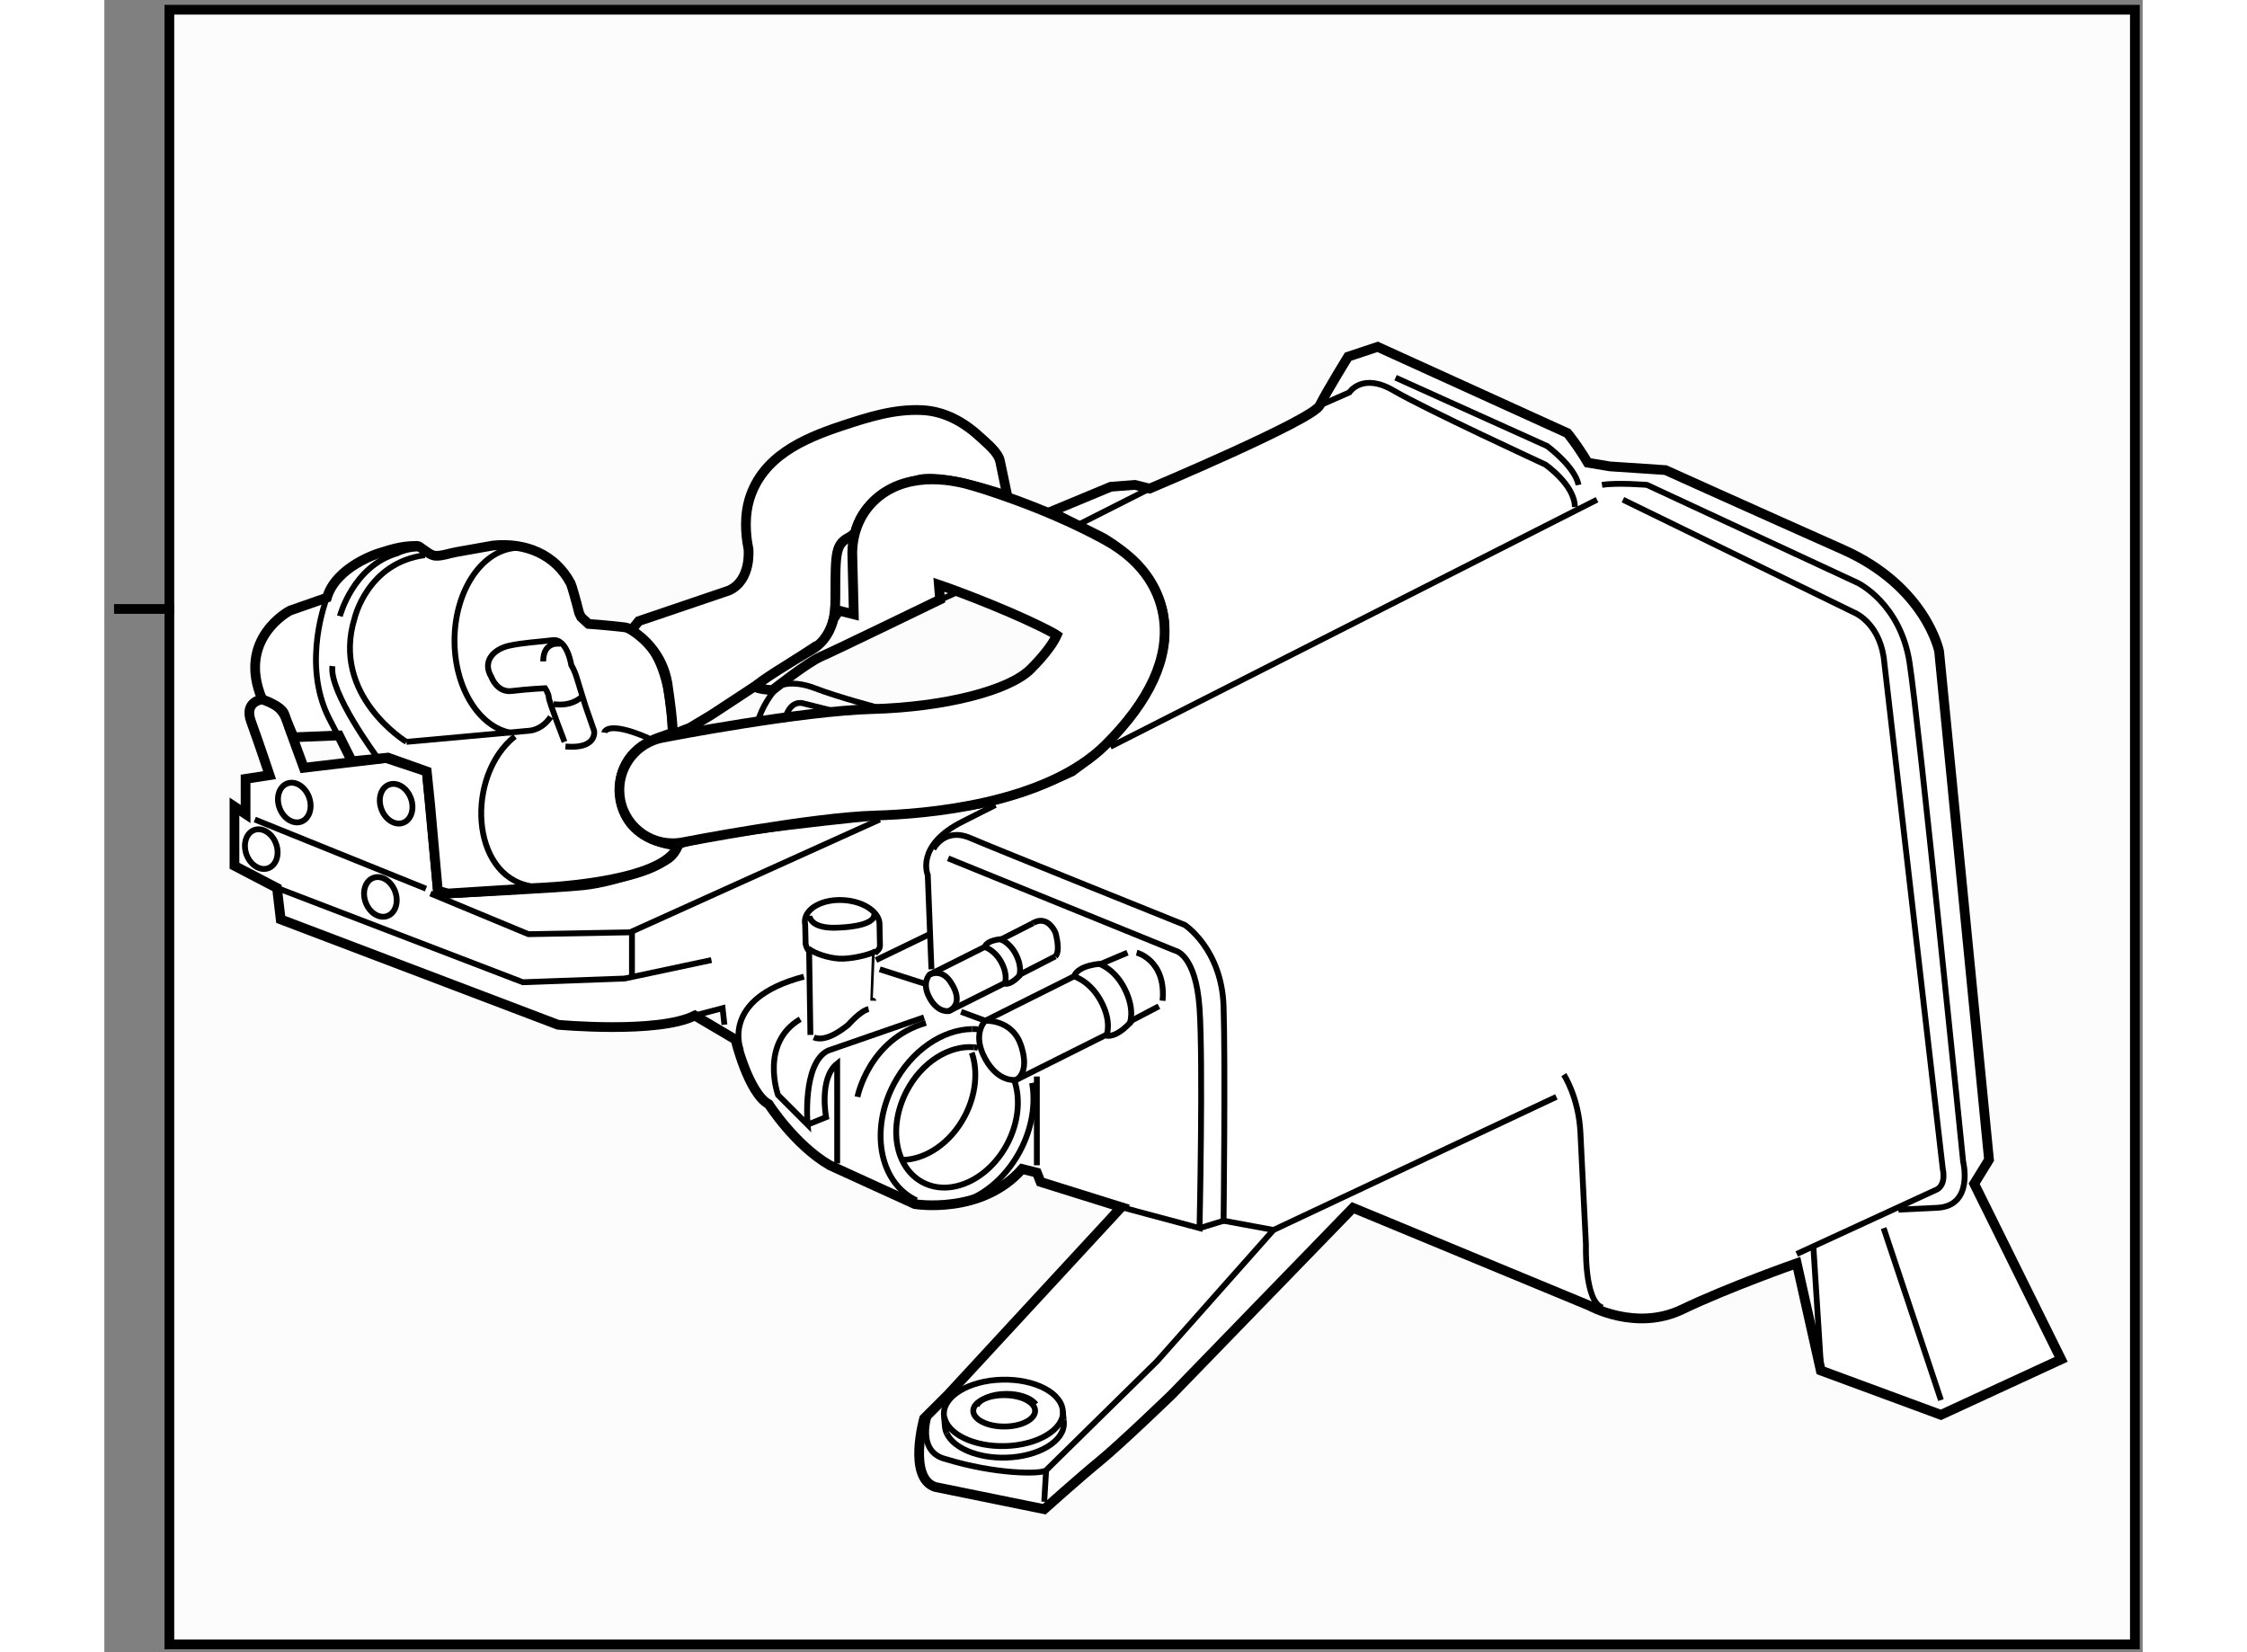 <?xml version="1.0" encoding="utf-8"?>
<!-- Generator: Adobe Illustrator 15.1.0, SVG Export Plug-In . SVG Version: 6.00 Build 0)  -->
<!DOCTYPE svg PUBLIC "-//W3C//DTD SVG 1.1//EN" "http://www.w3.org/Graphics/SVG/1.1/DTD/svg11.dtd">
<svg version="1.1" xmlns="http://www.w3.org/2000/svg" xmlns:xlink="http://www.w3.org/1999/xlink" x="0px" y="0px" width="244.8px"
	 height="180px" viewBox="133.659 54 104.741 84.9" enable-background="new 0 0 244.8 180" xml:space="preserve">
	
<rect x="133.659" y="54" width="104.741" height="84.9" fill="#808080" stroke="none"/>
	
<g><rect x="137" y="54.5" fill="#FCFCFC" stroke="#000000" stroke-width="0.5" width="101" height="84"></rect><line fill="none" stroke="#000000" stroke-width="0.5" x1="137.243" y1="85.292" x2="134.159" y2="85.292"></line></g><g><path fill="#FFFFFF" stroke="#000000" stroke-width="0.5" d="M150.797,99.723l-0.57-6.081l-2.09-0.688l-4.228,0.5l-0.762-2.091
				c-0.285-1.307-1.377-1.425-1.377-1.425s-0.95,0.096-0.571,1.14c0.382,1.044,0.952,2.755,0.952,2.755l-1.234,0.189v1.806
				l-0.571-0.38v3.041l2.186,1.14l0.19,1.615l14.251,5.414c0,0,5.129,0.476,7.028-0.474l2.091,1.235c0,0,0.664,2.755,1.71,3.323
				c0,0,1.33,2.091,3.136,3.137l4.369,1.994c0,0,3.421,0.57,5.512-1.805l0.759,0.19l0.19,0.476l4.147,1.297l-8.897,9.628
				l-1.236,1.234c0,0-0.854,3.041,0.571,3.516l5.604,1.141c0,0,1.805-1.615,2.85-2.472c1.047-0.854,3.707-3.419,3.707-3.419
				l9.309-9.595l12.161,5.034c0,0,2.374,1.329,4.75,0.19c2.376-1.141,5.891-2.375,5.891-2.375l1.234,5.51l6.176,2.279l6.176-2.85
				l-4.467-9.025l0.761-1.235l-2.564-26.126c0,0-0.666-3.325-4.94-5.225c-4.275-1.899-9.12-4.085-9.12-4.085l-2.851-0.19l-1.141-0.19
				c-0.568-0.95-1.045-1.519-1.045-1.519l-9.753-4.434l-1.521,0.505c0,0-1.076,1.743-1.457,2.503
				c-0.38,0.759-8.739,4.275-8.739,4.275l-0.762-0.19l-1.233,0.095l-3.088,1.283l2.659,1.33c0,0,3.279,1.758,3.184,4.845
				c0,0,0.236,3.516-4.75,7.172c0,0-2.778,1.33-5.106,1.711c-2.329,0.38-4.703,0.522-4.703,0.522s-9.215,0.879-10.499,1.543
				c0,0-0.021,0.477-0.546,0.762c-0.521,0.283-2.492,1.115-4.228,1.306c-1.376,0.149-7.124,0.428-7.124,0.428L150.797,99.723z"></path><path fill="none" stroke="#000000" stroke-width="0.3" d="M150.78,99.576l0.017,0.146l0.38,0.19l5.7-0.285
					c0,0,5.556-0.381,6.176-2.09"></path><path fill="none" stroke="#000000" stroke-width="0.3" d="M185.354,92.372c9.682-4.911,25.009-12.695,25.009-12.695"></path><path fill="none" stroke="#000000" stroke-width="0.3" d="M176.161,103.808l-0.189-4.844c0,0-0.665-1.521,1.806-2.755
					c0.264-0.135,0.846-0.426,1.669-0.843"></path><path fill="none" stroke="#000000" stroke-width="0.3" d="M177.492,84.428c0,0-6.84,3.039-8.36,4.085
					c-1.52,1.044-1.9,2.576-1.9,2.576l7.506-0.731c0,0,4.703-0.609,5.417-1.228c0.711-0.617,1.993-1.188,2.42-2.471
					C182.574,86.659,178.87,84.808,177.492,84.428z"></path><path fill="none" stroke="#000000" stroke-width="0.3" d="M182.527,103.144l-1.775,0.912c0,0-0.481,0.601-0.869,0.483
							l-2.818,1.413c0,0-0.559,0.127-0.996-0.668c-0.437-0.792,0.002-1.209,0.002-1.209l2.822-1.414
							c0.147-0.375,0.872-0.402,0.872-0.402l1.622-0.826"></path><path fill="none" stroke="#000000" stroke-width="0.3" d="M178.878,102.655c0,0,0.499,0.132,0.852,0.752
							c0.39,0.695,0.2,1.135,0.2,1.135"></path><path fill="none" stroke="#000000" stroke-width="0.3" d="M179.681,102.255c0,0,0.492,0.148,0.817,0.783
							c0.365,0.707,0.162,1.143,0.162,1.143"></path><path fill="none" stroke="#000000" stroke-width="0.3" d="M187.848,105.708l-1.364,0.716c0,0-0.778,0.967-1.402,0.78
							l-4.552,2.279c0,0-0.9,0.205-1.606-1.078c-0.705-1.278,0.002-1.953,0.002-1.953l4.558-2.281
							c0.236-0.604,1.406-0.648,1.406-0.648l1.344-0.57"></path><path fill="none" stroke="#000000" stroke-width="0.3" d="M183.461,104.162c0,0,0.803,0.213,1.371,1.214
							c0.632,1.121,0.325,1.833,0.325,1.833"></path><path fill="none" stroke="#000000" stroke-width="0.3" d="M184.754,103.516c0,0,0.796,0.241,1.32,1.263
							c0.59,1.142,0.262,1.846,0.262,1.846"></path><path fill="none" stroke="#000000" stroke-width="0.3" d="M181.387,101.433c0,0,0.666-0.475,1.141,0.476c0,0,0.286,0.949,0,1.235
					"></path><path fill="none" stroke="#000000" stroke-width="0.3" d="M186.706,102.952c0,0,1.522,0.382,1.332,2.471"></path><path fill="none" stroke="#000000" stroke-width="0.3" d="M176.07,104.075c0,0,0.662-0.362,1.138,0.493
					c0,0,0.661,0.963-0.144,1.384"></path><path fill="none" stroke="#000000" stroke-width="0.3" d="M169.84,102.746c0.33,0.256,0.997,0.471,1.551,0.513
					c0.563,0.043,1.548-0.174,1.916-0.384"></path><path fill="none" stroke="#000000" stroke-width="0.3" d="M173.169,105.423c0,0,0.085-2.436,0.083-2.436
					c0.15-0.152,0.247-0.194,0.263-0.389l-0.022-1.054c0.039-0.647-0.785-1.226-1.846-1.291c-1.059-0.066-1.948,0.407-1.99,1.057
					c-0.004,0.069,0.002,0.135,0.015,0.202l0.023,0.995c0.027,0.136,0.09,0.263,0.181,0.383l0.065,4.291"></path><path fill="none" stroke="#000000" stroke-width="0.3" d="M169.891,101.053c0,0,0,0.707,1.521,0.612c0,0,1.899-0.042,1.805-0.707
					"></path><line fill="none" stroke="#000000" stroke-width="0.3" x1="181.577" y1="113.879" x2="181.577" y2="109.317"></line><path fill="none" stroke="#000000" stroke-width="0.3" d="M185.915,116.031l4.022,1.077c0,0,0.19-8.551,0-11.305
					c-0.191-2.755-1.234-2.946-1.234-2.946l-11.686-4.75"></path><path fill="none" stroke="#000000" stroke-width="0.3" d="M176.258,97.633c0,0,0.57-1.142,1.898-0.57
					c1.331,0.57,11.021,4.466,11.021,4.466s1.9,1.235,1.995,4.18c0.095,2.945,0,11.021,0,11.021l-1.235,0.38"></path><path fill="none" stroke="#000000" stroke-width="0.3" d="M176.066,126.608c0,0-0.76,1.995,0.856,2.377
					c2.474,0.759,4.841,0.788,5.13,0.568l5.7-5.605l5.984-6.745"></path><line fill="none" stroke="#000000" stroke-width="0.3" x1="191.173" y1="116.729" x2="193.737" y2="117.203"></line><line fill="none" stroke="#000000" stroke-width="0.3" x1="208.273" y1="110.363" x2="193.737" y2="117.203"></line><path fill="none" stroke="#000000" stroke-width="0.3" d="M208.655,109.222c0,0,0.757,1.142,0.852,2.946l0.286,5.795
					c0,0-0.095,2.945,0.855,3.23"></path><line fill="none" stroke="#000000" stroke-width="0.3" x1="225.09" y1="117.108" x2="228.034" y2="125.944"></line><line fill="none" stroke="#000000" stroke-width="0.3" x1="221.479" y1="118.058" x2="221.858" y2="124.043"></line><path fill="none" stroke="#000000" stroke-width="0.3" d="M225.849,116.159l1.995-0.095c1.899-0.097,1.331-2.377,1.331-2.377
					s-2.282-22.61-2.756-25.65c-0.476-3.041-2.661-4.085-2.661-4.085l-10.83-5.035c0,0-1.55-0.127-2.311,0"></path><path fill="none" stroke="#000000" stroke-width="0.3" d="M196.112,74.833l1.521-0.666c0,0,0.664-1.045,2.28-0.095
					c1.614,0.949,7.79,3.799,7.79,3.799s1.52,1.046,1.52,2.186"></path><path fill="none" stroke="#000000" stroke-width="0.3" d="M211.693,79.677l11.876,5.796c0,0,1.235,0.476,1.521,2.278
					l3.039,26.317c0,0,0.19,0.76-0.285,1.045l-7.22,3.324"></path><path fill="none" stroke="#000000" stroke-width="0.3" d="M166.377,107.988c0,0-1.141-2.66,3.229-3.801"></path><line fill="none" stroke="#000000" stroke-width="0.3" x1="176.066" y1="102.003" x2="173.312" y2="103.334"></line><polyline fill="none" stroke="#000000" stroke-width="0.3" points="142.531,99.628 155.167,104.473 160.392,104.283 
					164.856,103.334 			"></polyline><path fill="none" stroke="#000000" stroke-width="0.3" d="M168.277,89.271c0,0,0.664-0.379,1.899,0.095
					c1.235,0.477,3.42,1.047,3.42,1.047"></path><path fill="none" stroke="#000000" stroke-width="0.3" d="M168.657,90.887c0,0,0.189-0.854,0.854-0.759l1.521,0.38"></path><line fill="none" stroke="#000000" stroke-width="0.3" x1="150.186" y1="99.666" x2="141.39" y2="96.112"></line><polyline fill="none" stroke="#000000" stroke-width="0.3" points="150.416,99.913 155.45,102.003 160.676,101.908 
					173.502,96.112 			"></polyline><line fill="none" stroke="#000000" stroke-width="0.3" x1="160.772" y1="101.908" x2="160.772" y2="104.188"></line><path fill="none" stroke="#000000" stroke-width="0.3" d="M169.417,106.372c-2.091,1.237-1.14,3.896-1.14,3.896l1.519,1.521
					c0,0-0.285-3.136,1.046-3.801l4.939-1.711"></path><path fill="none" stroke="#000000" stroke-width="0.3" d="M169.796,111.789l0.951-0.381c0,0-0.38-1.996,0.57-2.755v5.129"></path><path fill="none" stroke="#000000" stroke-width="0.3" d="M170.117,107.306c0.271,0.118,0.814,0.129,1.771-0.648
					c0,0,0.617-0.711,1.044-0.807"></path><line fill="none" stroke="#000000" stroke-width="0.3" x1="173.502" y1="103.808" x2="175.876" y2="104.568"></line><path fill="none" stroke="#000000" stroke-width="0.3" d="M178.925,106.452c0,0,1.322-0.08,1.797,1.157
					c0,0,0.564,1.375-0.192,1.874"></path><line fill="none" stroke="#000000" stroke-width="0.3" x1="177.682" y1="105.993" x2="178.925" y2="106.452"></line><path fill="none" stroke="#000000" stroke-width="0.3" d="M178.214,115.593c0.988-0.452,1.902-1.313,2.513-2.475
					c0.608-1.163,0.795-2.403,0.604-3.472"></path><path fill="none" stroke="#000000" stroke-width="0.3" d="M178.249,106.879c-1.504,0.021-3.11,1.088-4.023,2.833
					c-1.218,2.322-0.751,4.969,1.045,5.908c0.042,0.023,0.084,0.044,0.127,0.063"></path><path fill="none" stroke="#000000" stroke-width="0.3" d="M178.549,106.888c-0.099-0.008-0.199-0.011-0.3-0.009"></path><path fill="none" stroke="#000000" stroke-width="0.3" d="M178.349,107.814c-1.269-0.11-2.682,0.758-3.459,2.245
					c-0.971,1.848-0.598,3.954,0.83,4.702c1.43,0.748,3.373-0.143,4.342-1.991c0.581-1.107,0.681-2.309,0.357-3.254"></path><path fill="none" stroke="#000000" stroke-width="0.3" d="M174.681,113.602c1.194-0.021,2.469-0.869,3.196-2.257
					c0.58-1.107,0.68-2.308,0.356-3.252"></path><path fill="none" stroke="#000000" stroke-width="0.3" d="M178.547,107.838c-0.065-0.011-0.133-0.018-0.198-0.023"></path><path fill="none" stroke="#000000" stroke-width="0.3" d="M172.36,110.363c0,0,0.571-2.944,3.516-3.801"></path><polyline fill="none" stroke="#000000" stroke-width="0.3" points="164.001,106.184 165.428,105.804 165.522,106.657 			"></polyline><ellipse transform="matrix(0.939 -0.344 0.344 0.939 -23.705 56.992)" fill="none" stroke="#000000" stroke-width="0.3" cx="148.658" cy="95.257" rx="0.807" ry="1.045"></ellipse><ellipse transform="matrix(0.939 -0.344 0.344 0.939 -24 55.223)" fill="none" stroke="#000000" stroke-width="0.3" cx="143.433" cy="95.163" rx="0.807" ry="1.045"></ellipse><path fill="none" stroke="#000000" stroke-width="0.3" d="M142.482,97.356c0.197,0.54,0.021,1.104-0.399,1.257
					c-0.418,0.154-0.92-0.16-1.12-0.702c-0.195-0.543-0.018-1.104,0.399-1.26C141.783,96.499,142.283,96.813,142.482,97.356z"></path><ellipse transform="matrix(0.939 -0.343 0.343 0.939 -25.368 56.82)" fill="none" stroke="#000000" stroke-width="0.3" cx="147.898" cy="100.104" rx="0.808" ry="1.045"></ellipse><line fill="none" stroke="#000000" stroke-width="0.3" x1="187.373" y1="79.108" x2="183.62" y2="81.007"></line><path fill="none" stroke="#000000" stroke-width="0.3" d="M200.01,73.407l7.789,3.515c0,0,1.424,1.044,1.613,1.996"></path><path fill="none" stroke="#000000" stroke-width="0.3" d="M182.954,126.956c-0.017-0.172-0.041-0.428-0.041-0.428
						c-0.041-0.948-1.446-1.679-3.135-1.632c-1.687,0.045-3.021,0.848-2.978,1.795c0.002,0.046,0.056,0.634,0.056,0.634
						c0.011,0.115,0.045,0.229,0.094,0.334"></path><path fill="none" stroke="#000000" stroke-width="0.3" d="M176.95,127.659c0.351,0.75,1.59,1.282,3.036,1.242
						c1.688-0.045,3.022-0.85,2.98-1.796c-0.001-0.018-0.006-0.075-0.013-0.149"></path><path fill="none" stroke="#000000" stroke-width="0.3" d="M182.924,126.511c0.042,0.946-1.292,1.751-2.979,1.796
						c-1.606,0.043-2.955-0.616-3.121-1.495"></path><path fill="none" stroke="#000000" stroke-width="0.3" d="M179.896,127.303c-0.878,0-1.59-0.363-1.587-0.808
						c0-0.445,0.711-0.806,1.589-0.804c0.878,0.001,1.59,0.362,1.59,0.809C181.484,126.943,180.772,127.306,179.896,127.303z"></path><path fill="none" stroke="#000000" stroke-width="0.3" d="M178.48,126.235c0.171-0.351,0.797-0.609,1.543-0.609
						c0.688,0.001,1.275,0.223,1.495,0.535"></path><line fill="none" stroke="#000000" stroke-width="0.3" x1="182.053" y1="129.554" x2="181.957" y2="131.168"></line></g>



	
<g><path fill="#FFFFFF" stroke="#000000" stroke-width="0.5" d="M158.54,86.06c0.653,0.045,1.771,0.156,1.852,0.173
							c0,0,2.375,0.284,2.472,5.415l-0.714,0.252c-2.137,0.761-1.996,2.599-1.996,2.599c-0.046,2.85,2.992,2.945,2.992,2.945
							l-0.093,0.189c-1.046,1.805-7.222,1.995-7.222,1.995l-4.513,0.285l-0.521-0.143l-0.396-4.427l-0.174-1.702l-1.995-0.711
							l-1.853,0.189l-0.665-1.329l-2.327,0.095c0,0-0.334-0.761-0.476-1.188c-0.144-0.427-1.141-0.76-1.141-0.76
							c-1.33-3.136,1.425-4.561,1.425-4.561l1.9-0.664c0.477-1.615,2.661-2.281,2.661-2.281c0.579-0.173,1.092-0.38,1.976-0.382
							c0.09,0,0.168,0.08,0.254,0.138c0.225,0.15,0.449,0.353,0.685,0.371c0.307,0.025,0.764-0.139,1.072-0.191
							c0.633-0.109,1.266-0.227,1.897-0.337c1.633-0.162,3.18,0.428,3.985,1.954c0.049,0.095,0.288,0.933,0.43,1.51l0.104,0.216
							L158.54,86.06z"></path><path fill="none" stroke="#000000" stroke-width="0.3" d="M149.181,92.121c0,0-3.895-2.373-2.659-6.363
							c0,0,0.664-2.851,3.608-3.231"></path><path fill="none" stroke="#000000" stroke-width="0.3" d="M145.096,84.713c0,0-1.329,3.324,0.097,6.174l1.233,2.376"></path><path fill="none" stroke="#000000" stroke-width="0.3" d="M145.762,85.663c0,0,0.664-2.565,2.945-3.231
							c0,0,0.564-0.299,1.279-0.244"></path><path fill="none" stroke="#000000" stroke-width="0.3" d="M147.66,92.883c0,0-2.468-3.326-2.279-4.655"></path><path fill="none" stroke="#000000" stroke-width="0.3" d="M159.347,91.647c0,0,0.096-0.665,2.279,0.286"></path><path fill="none" stroke="#000000" stroke-width="0.3" d="M157.353,92.36c1.662,0.143,1.473-0.808,1.473-0.808l-0.43-1.234
							c-0.474-1.474-0.466-1.657-0.745-2.151c0,0-0.204-1.365-0.963-1.271c-0.736,0.093-1.504,0.124-2.233,0.285
							c-0.773,0.174-1.407,0.789-0.903,1.616c0,0,0.285,0.807,1.046,0.711c0.759-0.095,1.709-0.143,1.709-0.143
							s0.191,0.285,0.191,0.477c0,0.19,0.807,2.278,0.807,2.278"></path><path fill="none" stroke="#000000" stroke-width="0.3" d="M156.732,90.176c0,0,0.856,0.189,1.473-0.382"></path><path fill="none" stroke="#000000" stroke-width="0.3" d="M149.181,92.121l6.27-0.568c0,0,0.666,0,1.141-0.713"></path><path fill="none" stroke="#000000" stroke-width="0.3" d="M154.755,91.839c-2.533,2.025-2.295,7.143,0.791,7.693"></path><path fill="none" stroke="#000000" stroke-width="0.3" d="M154.546,91.655c-1.633-0.303-2.893-2.307-2.893-4.733
				c0-2.639,1.487-4.775,3.323-4.775c0.111,0,0.223,0.009,0.333,0.024"></path><path fill="none" stroke="#000000" stroke-width="0.3" d="M157.113,87.087c0,0-0.902-0.19-0.902,0.901"></path></g>



	
<g><path fill="#FFFFFF" stroke="#000000" stroke-width="0.5" d="M160.749,86.38c0.015,0.01,0.027,0.017,0.042,0.027
			c0.521,0.335,1.557,1.184,1.809,2.739c0.002,0.022,0.006,0.042,0.008,0.064c0.317,2.151,0.256,2.531,0.256,2.531l0.886-0.348
			l1.107-0.664l5.353-3.518c0,0,1.014-0.126,1.014-2.5c0-2.376,0-2.755,0.76-3.135l0.253-0.191c0.539-2.247,3.135-2.69,3.135-2.69
			c1.235-0.445,4.688,0.79,4.688,0.79s-0.38-1.802-0.38-1.804c-0.092-0.434-0.658-0.888-0.954-1.166
			c-0.853-0.799-1.856-1.383-3.048-1.44c-1.434-0.069-2.784,0.365-4.128,0.809c-1.998,0.662-4.077,1.583-4.743,3.764
			c-0.245,0.807-0.218,1.742-0.049,2.562c0,0,0.17,1.606-1.006,2.134l-4.63,1.571L160.749,86.38z"></path></g>



	
<g><path fill="#FFFFFF" stroke="#000000" stroke-width="0.5" d="M176.604,84.808c-0.018-0.245-0.039-0.503-0.061-0.76
			c1.119,0.378,4.193,1.555,5.903,2.495c0.075,0.04,0.109,0.066,0.156,0.098c-0.14,0.313-0.508,0.907-1.345,1.742
			c-1.107,1.109-4.445,1.951-8.114,2.052c-3.699,0.1-10.516,1.417-10.805,1.474c-1.307,0.255-2.213,1.398-2.213,2.683
			c0,0.173,0.016,0.348,0.049,0.524c0.289,1.484,1.726,2.453,3.21,2.165c0.065-0.015,6.66-1.289,9.905-1.376
			c2.531-0.068,8.747-0.562,11.837-3.651c2.264-2.262,3.261-4.452,2.968-6.509c-0.166-1.16-0.824-2.798-3.017-4
			c-3.178-1.743-6.686-2.755-6.774-2.78c-0.891-0.276-3.143-0.778-4.81,0.519c-0.953,0.743-1.462,1.905-1.394,3.189l0.072,2.896
			l-0.761-0.19l-0.285,0.429c0,0-0.189,1.044-1.092,1.566c-0.903,0.522-2.899,1.758-2.899,1.899c0,0.143,0.856,0.19,0.856,0.19
			s1.804-1.425,2.47-1.711C171.127,87.467,176.604,84.808,176.604,84.808z"></path></g>


</svg>